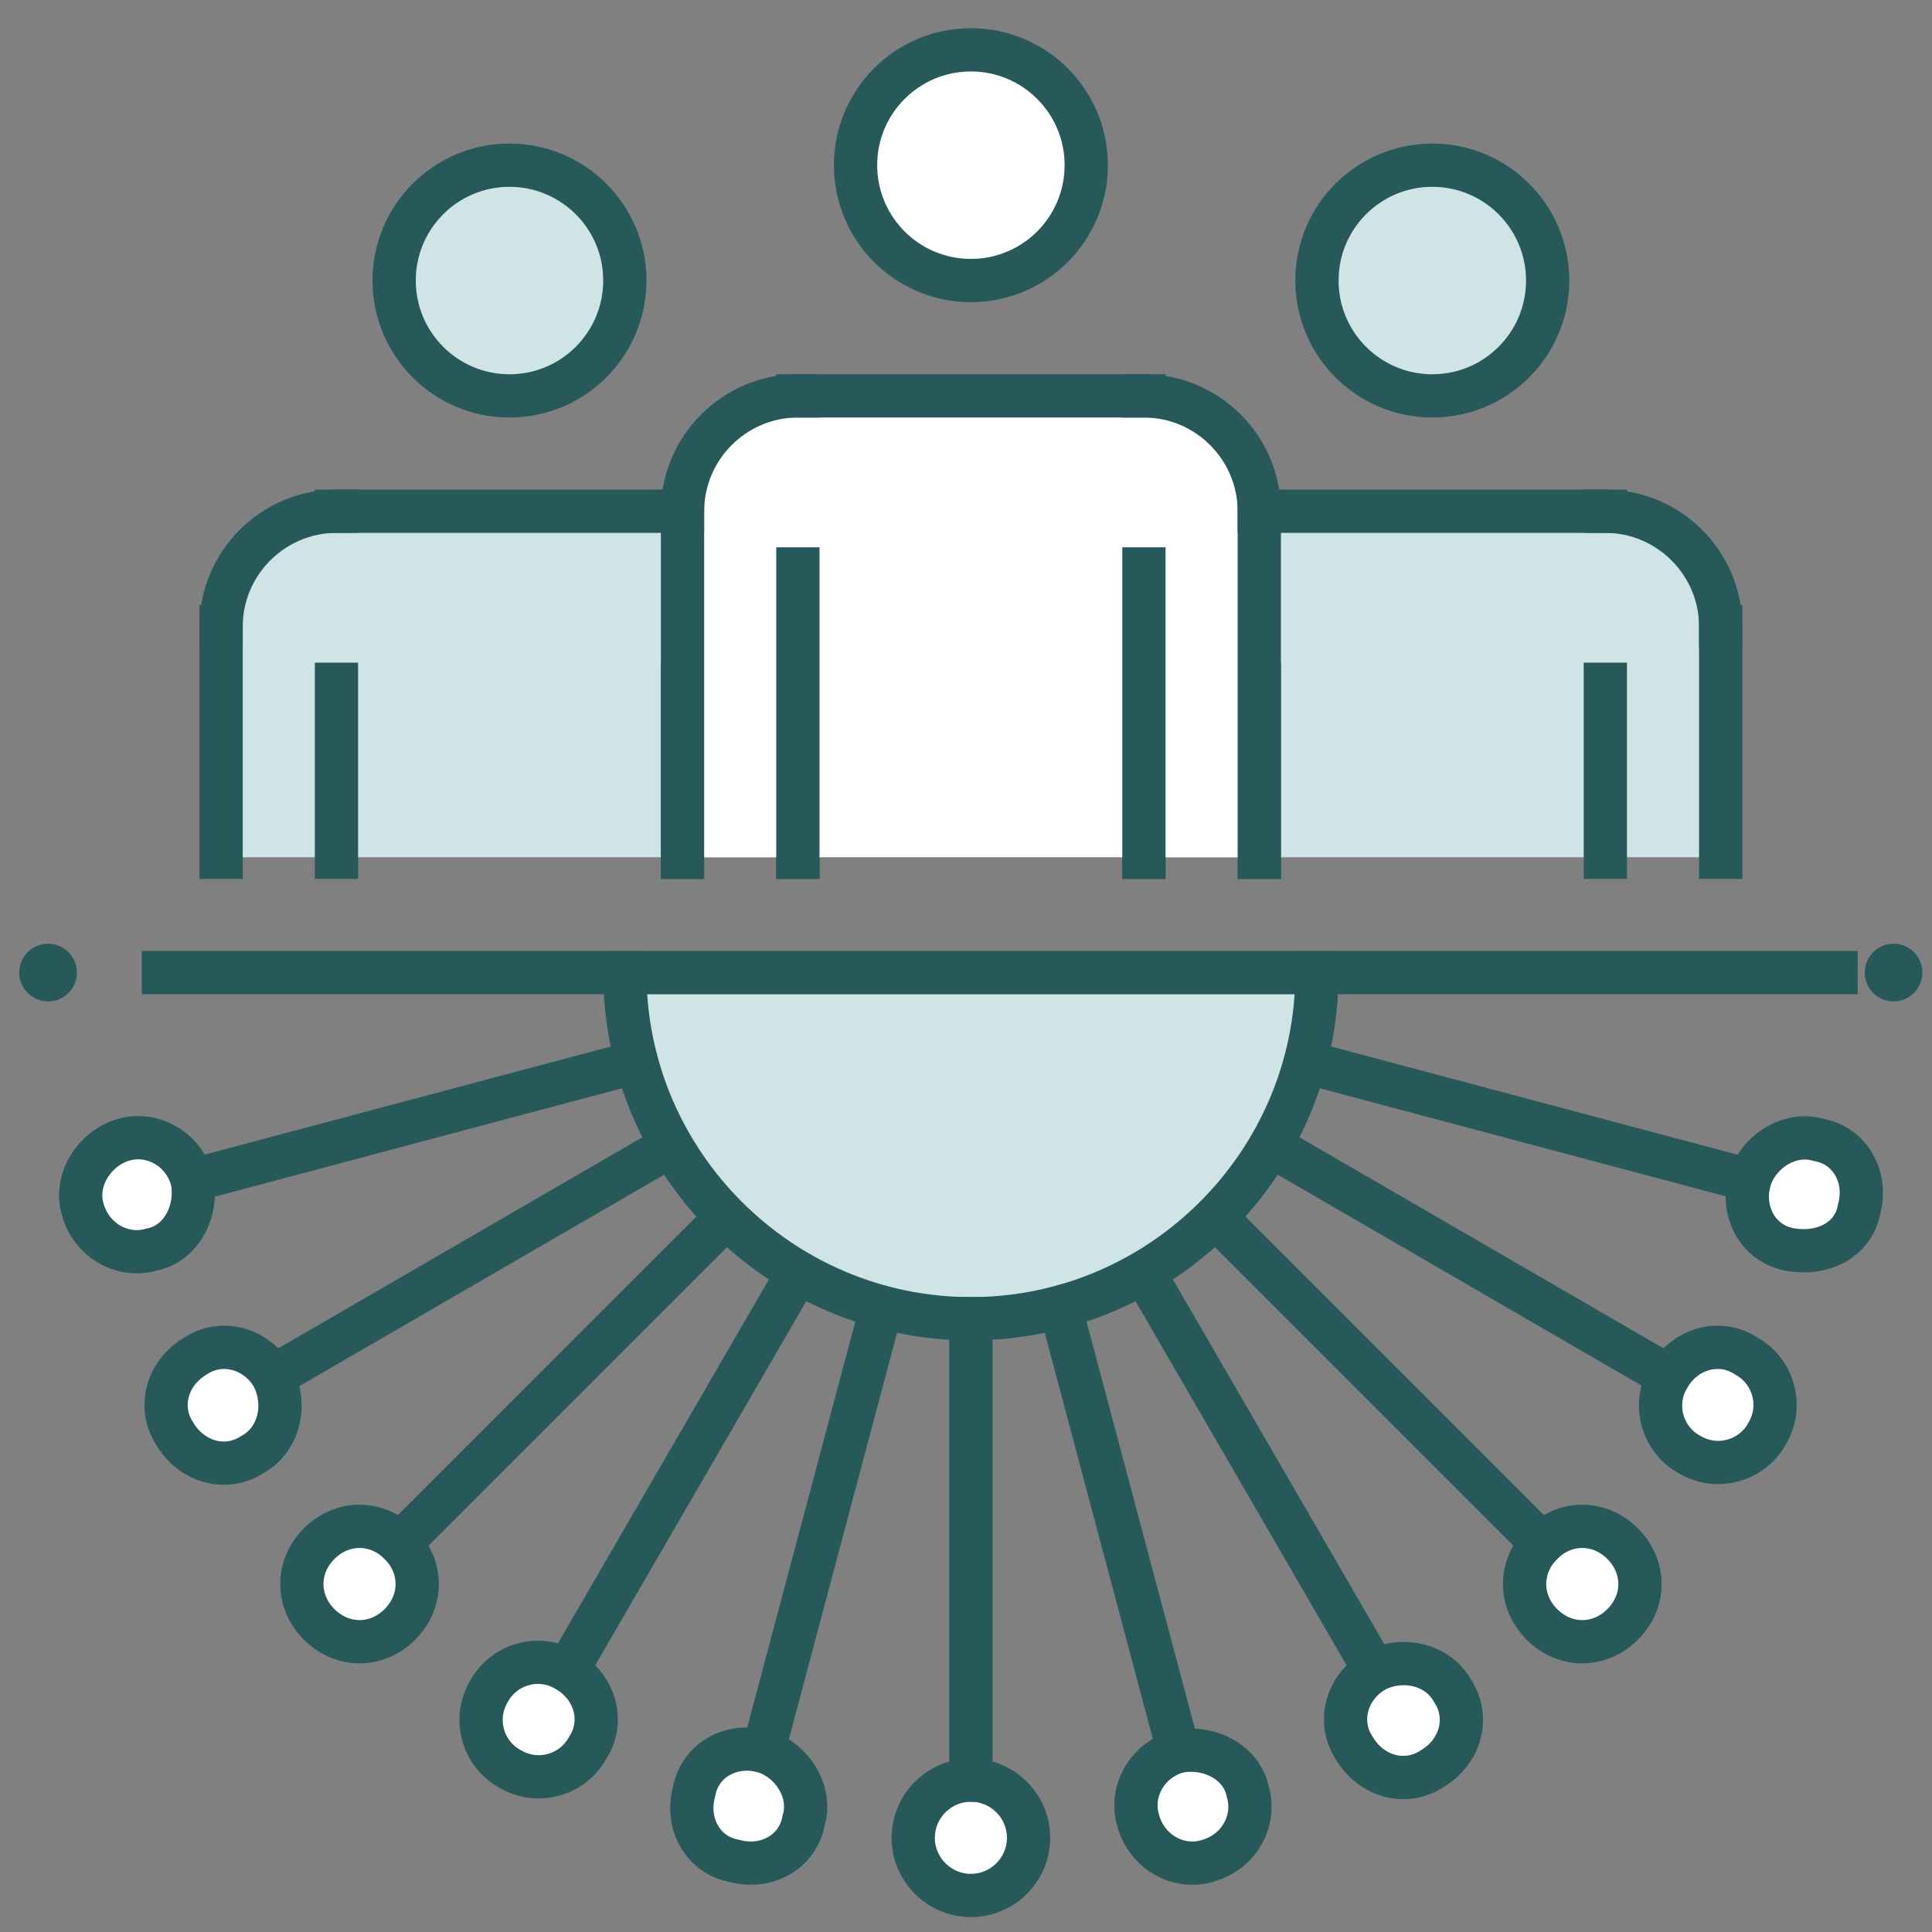 <?xml version="1.0" encoding="UTF-8"?>
<svg xmlns="http://www.w3.org/2000/svg" xmlns:xlink="http://www.w3.org/1999/xlink" width="300px" height="300px" viewBox="0 0 300 300" version="1.1">
  <rect x="0" y="0" width="300" height="300" fill="#808080" stroke="none"/>
  <g id="surface1">
    <path style=" stroke:none;fill-rule:nonzero;fill:rgb(81.176%,89.804%,89.804%);fill-opacity:1;" d="M 204.48 151.02 C 204.48 180.574 180.301 204.754 150.746 204.754 C 121.195 204.754 97.016 180.574 97.016 151.02 "></path>
    <path style=" stroke:none;fill-rule:nonzero;fill:rgb(81.176%,89.804%,89.804%);fill-opacity:1;" d="M 249.254 79.379 L 195.523 79.379 C 185.672 79.379 177.613 87.438 177.613 97.289 L 177.613 133.109 L 267.164 133.109 L 267.164 97.289 C 267.164 87.438 259.105 79.379 249.254 79.379 Z M 249.254 79.379 "></path>
    <path style="fill-rule:nonzero;fill:rgb(81.176%,89.804%,89.804%);fill-opacity:1;stroke-width:1.5;stroke-linecap:square;stroke-linejoin:round;stroke:rgb(15.294%,34.902%,35.686%);stroke-opacity:1;stroke-miterlimit:10;" d="M 49.667 13.728 C 51.876 13.728 53.667 11.937 53.667 9.728 C 53.667 7.519 51.876 5.728 49.667 5.728 C 47.458 5.728 45.667 7.519 45.667 9.728 C 45.667 11.937 47.458 13.728 49.667 13.728 Z M 49.667 13.728 " transform="matrix(4.478,0,0,4.478,0,0)"></path>
    <path style="fill:none;stroke-width:1.5;stroke-linecap:square;stroke-linejoin:round;stroke:rgb(15.294%,34.902%,35.686%);stroke-opacity:1;stroke-miterlimit:10;" d="M 39.667 21.728 C 39.667 19.528 41.467 17.728 43.667 17.728 " transform="matrix(4.478,0,0,4.478,0,0)"></path>
    <path style="fill:none;stroke-width:1.5;stroke-linecap:square;stroke-linejoin:round;stroke:rgb(15.294%,34.902%,35.686%);stroke-opacity:1;stroke-miterlimit:10;" d="M 59.667 21.728 C 59.667 19.528 57.867 17.728 55.667 17.728 " transform="matrix(4.478,0,0,4.478,0,0)"></path>
    <path style="fill:none;stroke-width:1.5;stroke-linecap:square;stroke-linejoin:round;stroke:rgb(15.294%,34.902%,35.686%);stroke-opacity:1;stroke-miterlimit:10;" d="M 59.667 21.728 L 59.667 29.728 " transform="matrix(4.478,0,0,4.478,0,0)"></path>
    <path style="fill:none;stroke-width:1.5;stroke-linecap:square;stroke-linejoin:round;stroke:rgb(15.294%,34.902%,35.686%);stroke-opacity:1;stroke-miterlimit:10;" d="M 55.667 17.728 L 43.667 17.728 " transform="matrix(4.478,0,0,4.478,0,0)"></path>
    <path style="fill:none;stroke-width:1.5;stroke-linecap:square;stroke-linejoin:round;stroke:rgb(15.294%,34.902%,35.686%);stroke-opacity:1;stroke-miterlimit:10;" d="M 43.667 23.728 L 43.667 29.728 " transform="matrix(4.478,0,0,4.478,0,0)"></path>
    <path style="fill:none;stroke-width:1.5;stroke-linecap:square;stroke-linejoin:round;stroke:rgb(15.294%,34.902%,35.686%);stroke-opacity:1;stroke-miterlimit:10;" d="M 55.667 23.728 L 55.667 29.728 " transform="matrix(4.478,0,0,4.478,0,0)"></path>
    <path style="fill:none;stroke-width:1.5;stroke-linecap:square;stroke-linejoin:round;stroke:rgb(15.294%,34.902%,35.686%);stroke-opacity:1;stroke-miterlimit:10;" d="M 39.667 21.728 L 39.667 29.728 " transform="matrix(4.478,0,0,4.478,0,0)"></path>
    <path style=" stroke:none;fill-rule:nonzero;fill:rgb(81.176%,89.804%,89.804%);fill-opacity:1;" d="M 105.973 79.379 L 52.242 79.379 C 42.391 79.379 34.328 87.438 34.328 97.289 L 34.328 133.109 L 123.883 133.109 L 123.883 97.289 C 123.883 87.438 115.824 79.379 105.973 79.379 Z M 105.973 79.379 "></path>
    <path style="fill-rule:nonzero;fill:rgb(81.176%,89.804%,89.804%);fill-opacity:1;stroke-width:1.5;stroke-linecap:square;stroke-linejoin:round;stroke:rgb(15.294%,34.902%,35.686%);stroke-opacity:1;stroke-miterlimit:10;" d="M 17.667 13.728 C 19.876 13.728 21.667 11.937 21.667 9.728 C 21.667 7.519 19.876 5.728 17.667 5.728 C 15.458 5.728 13.667 7.519 13.667 9.728 C 13.667 11.937 15.458 13.728 17.667 13.728 Z M 17.667 13.728 " transform="matrix(4.478,0,0,4.478,0,0)"></path>
    <path style="fill:none;stroke-width:1.5;stroke-linecap:square;stroke-linejoin:round;stroke:rgb(15.294%,34.902%,35.686%);stroke-opacity:1;stroke-miterlimit:10;" d="M 7.667 21.728 C 7.667 19.528 9.467 17.728 11.667 17.728 " transform="matrix(4.478,0,0,4.478,0,0)"></path>
    <path style="fill:none;stroke-width:1.5;stroke-linecap:square;stroke-linejoin:round;stroke:rgb(15.294%,34.902%,35.686%);stroke-opacity:1;stroke-miterlimit:10;" d="M 27.667 21.728 C 27.667 19.528 25.867 17.728 23.667 17.728 " transform="matrix(4.478,0,0,4.478,0,0)"></path>
    <path style="fill:none;stroke-width:1.5;stroke-linecap:square;stroke-linejoin:round;stroke:rgb(15.294%,34.902%,35.686%);stroke-opacity:1;stroke-miterlimit:10;" d="M 7.667 21.728 L 7.667 29.728 " transform="matrix(4.478,0,0,4.478,0,0)"></path>
    <path style="fill:none;stroke-width:1.5;stroke-linecap:square;stroke-linejoin:round;stroke:rgb(15.294%,34.902%,35.686%);stroke-opacity:1;stroke-miterlimit:10;" d="M 27.667 21.728 L 27.667 29.728 " transform="matrix(4.478,0,0,4.478,0,0)"></path>
    <path style="fill:none;stroke-width:1.5;stroke-linecap:square;stroke-linejoin:round;stroke:rgb(15.294%,34.902%,35.686%);stroke-opacity:1;stroke-miterlimit:10;" d="M 23.667 17.728 L 11.667 17.728 " transform="matrix(4.478,0,0,4.478,0,0)"></path>
    <path style="fill:none;stroke-width:1.5;stroke-linecap:square;stroke-linejoin:round;stroke:rgb(15.294%,34.902%,35.686%);stroke-opacity:1;stroke-miterlimit:10;" d="M 11.667 23.728 L 11.667 29.728 " transform="matrix(4.478,0,0,4.478,0,0)"></path>
    <path style="fill:none;stroke-width:1.5;stroke-linecap:square;stroke-linejoin:round;stroke:rgb(15.294%,34.902%,35.686%);stroke-opacity:1;stroke-miterlimit:10;" d="M 23.667 23.728 L 23.667 29.728 " transform="matrix(4.478,0,0,4.478,0,0)"></path>
    <path style=" stroke:none;fill-rule:nonzero;fill:rgb(100%,100%,100%);fill-opacity:1;" d="M 177.613 61.469 L 123.883 61.469 C 114.031 61.469 105.973 69.527 105.973 79.379 L 105.973 133.109 L 195.523 133.109 L 195.523 79.379 C 195.523 69.527 187.465 61.469 177.613 61.469 Z M 177.613 61.469 "></path>
    <path style="fill-rule:nonzero;fill:rgb(100%,100%,100%);fill-opacity:1;stroke-width:1.5;stroke-linecap:square;stroke-linejoin:round;stroke:rgb(15.294%,34.902%,35.686%);stroke-opacity:1;stroke-miterlimit:10;" d="M 33.667 9.728 C 35.876 9.728 37.667 7.937 37.667 5.728 C 37.667 3.519 35.876 1.728 33.667 1.728 C 31.458 1.728 29.667 3.519 29.667 5.728 C 29.667 7.937 31.458 9.728 33.667 9.728 Z M 33.667 9.728 " transform="matrix(4.478,0,0,4.478,0,0)"></path>
    <path style="fill:none;stroke-width:1.5;stroke-linecap:square;stroke-linejoin:round;stroke:rgb(15.294%,34.902%,35.686%);stroke-opacity:1;stroke-miterlimit:10;" d="M 23.667 17.728 C 23.667 15.528 25.467 13.728 27.667 13.728 " transform="matrix(4.478,0,0,4.478,0,0)"></path>
    <path style="fill:none;stroke-width:1.5;stroke-linecap:square;stroke-linejoin:round;stroke:rgb(15.294%,34.902%,35.686%);stroke-opacity:1;stroke-miterlimit:10;" d="M 43.667 17.728 C 43.667 15.528 41.867 13.728 39.667 13.728 " transform="matrix(4.478,0,0,4.478,0,0)"></path>
    <path style="fill:none;stroke-width:1.5;stroke-linecap:square;stroke-linejoin:round;stroke:rgb(15.294%,34.902%,35.686%);stroke-opacity:1;stroke-miterlimit:10;" d="M 23.667 17.728 L 23.667 29.728 " transform="matrix(4.478,0,0,4.478,0,0)"></path>
    <path style="fill:none;stroke-width:1.5;stroke-linecap:square;stroke-linejoin:round;stroke:rgb(15.294%,34.902%,35.686%);stroke-opacity:1;stroke-miterlimit:10;" d="M 43.667 17.728 L 43.667 29.728 " transform="matrix(4.478,0,0,4.478,0,0)"></path>
    <path style="fill:none;stroke-width:1.5;stroke-linecap:square;stroke-linejoin:round;stroke:rgb(15.294%,34.902%,35.686%);stroke-opacity:1;stroke-miterlimit:10;" d="M 39.667 13.728 L 27.667 13.728 " transform="matrix(4.478,0,0,4.478,0,0)"></path>
    <path style="fill:none;stroke-width:1.5;stroke-linecap:square;stroke-linejoin:round;stroke:rgb(15.294%,34.902%,35.686%);stroke-opacity:1;stroke-miterlimit:10;" d="M 27.667 19.728 L 27.667 29.728 " transform="matrix(4.478,0,0,4.478,0,0)"></path>
    <path style="fill:none;stroke-width:1.5;stroke-linecap:square;stroke-linejoin:round;stroke:rgb(15.294%,34.902%,35.686%);stroke-opacity:1;stroke-miterlimit:10;" d="M 39.667 19.728 L 39.667 29.728 " transform="matrix(4.478,0,0,4.478,0,0)"></path>
    <path style=" stroke:none;fill-rule:nonzero;fill:rgb(15.294%,34.902%,35.686%);fill-opacity:1;" d="M 11.941 151.02 C 11.941 148.547 9.938 146.543 7.465 146.543 C 4.992 146.543 2.988 148.547 2.988 151.02 C 2.988 153.492 4.992 155.5 7.465 155.5 C 9.938 155.5 11.941 153.492 11.941 151.02 Z M 11.941 151.02 "></path>
    <path style="fill:none;stroke-width:1.5;stroke-linecap:square;stroke-linejoin:round;stroke:rgb(15.294%,34.902%,35.686%);stroke-opacity:1;stroke-miterlimit:4;" d="M 5.667 33.728 L 63.667 33.728 " transform="matrix(4.478,0,0,4.478,0,0)"></path>
    <path style=" stroke:none;fill-rule:nonzero;fill:rgb(15.294%,34.902%,35.686%);fill-opacity:1;" d="M 298.508 151.02 C 298.508 148.547 296.504 146.543 294.031 146.543 C 291.559 146.543 289.555 148.547 289.555 151.02 C 289.555 153.492 291.559 155.5 294.031 155.5 C 296.504 155.5 298.508 153.492 298.508 151.02 Z M 298.508 151.02 "></path>
    <path style=" stroke:none;fill-rule:nonzero;fill:rgb(100%,100%,100%);fill-opacity:1;" d="M 118.508 271.918 C 113.582 270.574 108.656 273.262 107.762 278.188 C 106.418 283.113 109.105 288.039 114.031 288.934 C 118.957 290.277 123.879 287.59 124.777 282.664 C 126.121 278.188 122.984 273.262 118.508 271.918 Z M 118.508 271.918 "></path>
    <path style=" stroke:none;fill-rule:nonzero;fill:rgb(100%,100%,100%);fill-opacity:1;" d="M 88.062 259.379 C 83.582 256.691 78.211 258.484 75.973 262.512 C 73.285 266.992 75.074 272.363 79.105 274.602 C 83.582 277.289 88.957 275.5 91.195 271.469 C 93.883 267.438 92.539 262.066 88.062 259.379 Z M 88.062 259.379 "></path>
    <path style=" stroke:none;fill-rule:nonzero;fill:rgb(100%,100%,100%);fill-opacity:1;" d="M 62.09 239.68 C 58.508 236.098 53.137 236.098 49.555 239.68 C 45.973 243.262 45.973 248.633 49.555 252.215 C 53.137 255.797 58.508 255.797 62.09 252.215 C 65.672 248.633 65.672 243.262 62.09 239.68 Z M 62.09 239.68 "></path>
    <path style=" stroke:none;fill-rule:nonzero;fill:rgb(100%,100%,100%);fill-opacity:1;" d="M 42.391 213.707 C 39.703 209.23 34.332 207.887 30.301 210.574 C 25.824 213.262 24.48 218.633 27.168 222.664 C 29.852 227.141 35.227 228.484 39.254 225.797 C 43.285 223.559 44.629 218.184 42.391 213.707 Z M 42.391 213.707 "></path>
    <path style=" stroke:none;fill-rule:nonzero;fill:rgb(100%,100%,100%);fill-opacity:1;" d="M 29.852 183.262 C 28.508 178.336 23.582 175.648 19.105 176.992 C 14.629 178.336 11.492 183.262 12.836 187.738 C 14.18 192.664 19.105 195.352 23.582 194.008 C 28.062 193.113 30.746 188.188 29.852 183.262 Z M 29.852 183.262 "></path>
    <path style=" stroke:none;fill-rule:nonzero;fill:rgb(100%,100%,100%);fill-opacity:1;" d="M 271.641 183.262 C 270.301 188.184 272.984 193.109 277.91 194.008 C 282.836 194.902 287.762 192.664 288.656 187.738 C 290 182.812 287.312 177.887 282.387 176.992 C 277.91 175.648 272.984 178.781 271.641 183.262 Z M 271.641 183.262 "></path>
    <path style=" stroke:none;fill-rule:nonzero;fill:rgb(100%,100%,100%);fill-opacity:1;" d="M 259.105 213.707 C 256.418 218.184 258.211 223.559 262.238 225.797 C 266.719 228.484 272.09 226.691 274.328 222.664 C 277.016 218.184 275.223 212.812 271.195 210.574 C 267.164 207.887 261.793 209.23 259.105 213.707 Z M 259.105 213.707 "></path>
    <path style=" stroke:none;fill-rule:nonzero;fill:rgb(100%,100%,100%);fill-opacity:1;" d="M 239.402 239.68 C 235.82 243.262 235.82 248.633 239.402 252.215 C 242.984 255.797 248.359 255.797 251.941 252.215 C 255.523 248.633 255.523 243.262 251.941 239.68 C 248.359 236.098 242.984 236.098 239.402 239.68 Z M 239.402 239.68 "></path>
    <path style=" stroke:none;fill-rule:nonzero;fill:rgb(100%,100%,100%);fill-opacity:1;" d="M 213.434 259.383 C 208.957 262.066 207.613 267.441 210.301 271.469 C 212.988 275.949 218.359 277.293 222.391 274.605 C 226.867 271.918 228.211 266.547 225.523 262.516 C 223.285 258.484 217.91 257.141 213.434 259.383 Z M 213.434 259.383 "></path>
    <path style=" stroke:none;fill-rule:nonzero;fill:rgb(100%,100%,100%);fill-opacity:1;" d="M 182.988 271.918 C 178.062 273.262 175.375 278.188 176.719 282.664 C 178.062 287.59 182.988 290.277 187.465 288.934 C 192.391 287.59 195.078 282.664 193.734 278.188 C 192.836 273.707 187.914 271.023 182.988 271.918 Z M 182.988 271.918 "></path>
    <path style=" stroke:none;fill-rule:nonzero;fill:rgb(100%,100%,100%);fill-opacity:1;" d="M 150.746 276.395 C 145.824 276.395 141.793 280.426 141.793 285.348 C 141.793 290.273 145.824 294.305 150.746 294.305 C 155.672 294.305 159.703 290.273 159.703 285.348 C 159.703 280.426 155.672 276.395 150.746 276.395 Z M 150.746 276.395 "></path>
    <path style="fill:none;stroke-width:1.5;stroke-linecap:square;stroke-linejoin:round;stroke:rgb(15.294%,34.902%,35.686%);stroke-opacity:1;stroke-miterlimit:10;" d="M 26.467 60.728 L 30.567 45.328 " transform="matrix(4.478,0,0,4.478,0,0)"></path>
    <path style="fill:none;stroke-width:1.5;stroke-linecap:square;stroke-linejoin:round;stroke:rgb(15.294%,34.902%,35.686%);stroke-opacity:1;stroke-miterlimit:10;" d="M 26.467 60.728 C 25.367 60.428 24.267 61.028 24.067 62.129 C 23.767 63.229 24.367 64.329 25.467 64.529 C 26.567 64.829 27.666 64.228 27.867 63.128 C 28.167 62.129 27.467 61.028 26.467 60.728 Z M 26.467 60.728 " transform="matrix(4.478,0,0,4.478,0,0)"></path>
    <path style="fill:none;stroke-width:1.5;stroke-linecap:square;stroke-linejoin:round;stroke:rgb(15.294%,34.902%,35.686%);stroke-opacity:1;stroke-miterlimit:10;" d="M 19.667 57.928 L 27.667 44.128 " transform="matrix(4.478,0,0,4.478,0,0)"></path>
    <path style="fill:none;stroke-width:1.5;stroke-linecap:square;stroke-linejoin:round;stroke:rgb(15.294%,34.902%,35.686%);stroke-opacity:1;stroke-miterlimit:10;" d="M 19.667 57.928 C 18.667 57.328 17.467 57.728 16.967 58.628 C 16.367 59.628 16.767 60.828 17.667 61.328 C 18.667 61.928 19.867 61.528 20.367 60.628 C 20.967 59.728 20.667 58.528 19.667 57.928 Z M 19.667 57.928 " transform="matrix(4.478,0,0,4.478,0,0)"></path>
    <path style="fill:none;stroke-width:1.5;stroke-linecap:square;stroke-linejoin:round;stroke:rgb(15.294%,34.902%,35.686%);stroke-opacity:1;stroke-miterlimit:10;" d="M 13.868 53.528 L 25.167 42.228 " transform="matrix(4.478,0,0,4.478,0,0)"></path>
    <path style="fill:none;stroke-width:1.5;stroke-linecap:square;stroke-linejoin:round;stroke:rgb(15.294%,34.902%,35.686%);stroke-opacity:1;stroke-miterlimit:10;" d="M 13.867 53.528 C 13.067 52.728 11.867 52.728 11.067 53.528 C 10.267 54.328 10.267 55.528 11.067 56.328 C 11.867 57.128 13.067 57.128 13.867 56.328 C 14.667 55.528 14.667 54.328 13.867 53.528 Z M 13.867 53.528 " transform="matrix(4.478,0,0,4.478,0,0)"></path>
    <path style="fill:none;stroke-width:1.5;stroke-linecap:square;stroke-linejoin:round;stroke:rgb(15.294%,34.902%,35.686%);stroke-opacity:1;stroke-miterlimit:10;" d="M 9.466 47.728 L 23.267 39.728 " transform="matrix(4.478,0,0,4.478,0,0)"></path>
    <path style="fill:none;stroke-width:1.5;stroke-linecap:square;stroke-linejoin:round;stroke:rgb(15.294%,34.902%,35.686%);stroke-opacity:1;stroke-miterlimit:10;" d="M 9.467 47.728 C 8.867 46.728 7.667 46.428 6.767 47.028 C 5.767 47.628 5.467 48.828 6.068 49.728 C 6.667 50.728 7.867 51.028 8.767 50.428 C 9.667 49.928 9.967 48.728 9.467 47.728 Z M 9.467 47.728 " transform="matrix(4.478,0,0,4.478,0,0)"></path>
    <path style="fill:none;stroke-width:1.5;stroke-linecap:square;stroke-linejoin:round;stroke:rgb(15.294%,34.902%,35.686%);stroke-opacity:1;stroke-miterlimit:10;" d="M 6.667 40.928 L 22.067 36.828 " transform="matrix(4.478,0,0,4.478,0,0)"></path>
    <path style="fill:none;stroke-width:1.5;stroke-linecap:square;stroke-linejoin:round;stroke:rgb(15.294%,34.902%,35.686%);stroke-opacity:1;stroke-miterlimit:10;" d="M 6.667 40.928 C 6.367 39.828 5.267 39.228 4.267 39.528 C 3.267 39.828 2.567 40.928 2.867 41.928 C 3.167 43.028 4.267 43.629 5.267 43.328 C 6.267 43.129 6.867 42.029 6.667 40.928 Z M 6.667 40.928 " transform="matrix(4.478,0,0,4.478,0,0)"></path>
    <path style="fill:none;stroke-width:1.5;stroke-linecap:square;stroke-linejoin:round;stroke:rgb(15.294%,34.902%,35.686%);stroke-opacity:1;stroke-miterlimit:10;" d="M 60.667 40.928 L 45.267 36.828 " transform="matrix(4.478,0,0,4.478,0,0)"></path>
    <path style="fill:none;stroke-width:1.5;stroke-linecap:square;stroke-linejoin:round;stroke:rgb(15.294%,34.902%,35.686%);stroke-opacity:1;stroke-miterlimit:10;" d="M 60.666 40.928 C 60.367 42.028 60.967 43.128 62.067 43.328 C 63.167 43.528 64.267 43.028 64.467 41.928 C 64.767 40.828 64.166 39.728 63.066 39.528 C 62.067 39.228 60.967 39.928 60.666 40.928 Z M 60.666 40.928 " transform="matrix(4.478,0,0,4.478,0,0)"></path>
    <path style="fill:none;stroke-width:1.5;stroke-linecap:square;stroke-linejoin:round;stroke:rgb(15.294%,34.902%,35.686%);stroke-opacity:1;stroke-miterlimit:10;" d="M 44.067 39.728 L 57.867 47.728 " transform="matrix(4.478,0,0,4.478,0,0)"></path>
    <path style="fill:none;stroke-width:1.5;stroke-linecap:square;stroke-linejoin:round;stroke:rgb(15.294%,34.902%,35.686%);stroke-opacity:1;stroke-miterlimit:10;" d="M 57.867 47.728 C 57.267 48.728 57.667 49.928 58.567 50.428 C 59.567 51.028 60.767 50.628 61.267 49.728 C 61.867 48.728 61.466 47.528 60.567 47.028 C 59.667 46.428 58.467 46.728 57.867 47.728 Z M 57.867 47.728 " transform="matrix(4.478,0,0,4.478,0,0)"></path>
    <path style="fill:none;stroke-width:1.5;stroke-linecap:square;stroke-linejoin:round;stroke:rgb(15.294%,34.902%,35.686%);stroke-opacity:1;stroke-miterlimit:10;" d="M 42.167 42.228 L 53.467 53.528 " transform="matrix(4.478,0,0,4.478,0,0)"></path>
    <path style="fill:none;stroke-width:1.5;stroke-linecap:square;stroke-linejoin:round;stroke:rgb(15.294%,34.902%,35.686%);stroke-opacity:1;stroke-miterlimit:10;" d="M 53.467 53.528 C 52.667 54.328 52.667 55.528 53.467 56.328 C 54.267 57.128 55.467 57.128 56.267 56.328 C 57.067 55.528 57.067 54.328 56.267 53.528 C 55.467 52.728 54.267 52.728 53.467 53.528 Z M 53.467 53.528 " transform="matrix(4.478,0,0,4.478,0,0)"></path>
    <path style="fill:none;stroke-width:1.5;stroke-linecap:square;stroke-linejoin:round;stroke:rgb(15.294%,34.902%,35.686%);stroke-opacity:1;stroke-miterlimit:10;" d="M 39.667 44.128 L 47.667 57.928 " transform="matrix(4.478,0,0,4.478,0,0)"></path>
    <path style="fill:none;stroke-width:1.5;stroke-linecap:square;stroke-linejoin:round;stroke:rgb(15.294%,34.902%,35.686%);stroke-opacity:1;stroke-miterlimit:10;" d="M 47.667 57.929 C 46.667 58.528 46.367 59.729 46.967 60.628 C 47.567 61.629 48.767 61.929 49.667 61.329 C 50.667 60.728 50.967 59.529 50.367 58.628 C 49.867 57.728 48.667 57.428 47.667 57.929 Z M 47.667 57.929 " transform="matrix(4.478,0,0,4.478,0,0)"></path>
    <path style="fill:none;stroke-width:1.5;stroke-linecap:square;stroke-linejoin:round;stroke:rgb(15.294%,34.902%,35.686%);stroke-opacity:1;stroke-miterlimit:10;" d="M 36.767 45.328 L 40.867 60.728 " transform="matrix(4.478,0,0,4.478,0,0)"></path>
    <path style="fill:none;stroke-width:1.5;stroke-linecap:square;stroke-linejoin:round;stroke:rgb(15.294%,34.902%,35.686%);stroke-opacity:1;stroke-miterlimit:10;" d="M 40.867 60.728 C 39.767 61.028 39.167 62.129 39.467 63.128 C 39.767 64.228 40.867 64.829 41.867 64.529 C 42.967 64.228 43.567 63.128 43.267 62.129 C 43.067 61.128 41.967 60.529 40.867 60.728 Z M 40.867 60.728 " transform="matrix(4.478,0,0,4.478,0,0)"></path>
    <path style="fill:none;stroke-width:1.5;stroke-linecap:square;stroke-linejoin:round;stroke:rgb(15.294%,34.902%,35.686%);stroke-opacity:1;stroke-miterlimit:10;" d="M 33.667 45.728 L 33.667 61.728 " transform="matrix(4.478,0,0,4.478,0,0)"></path>
    <path style="fill:none;stroke-width:1.5;stroke-linecap:square;stroke-linejoin:round;stroke:rgb(15.294%,34.902%,35.686%);stroke-opacity:1;stroke-miterlimit:10;" d="M 33.667 61.728 C 32.567 61.728 31.667 62.628 31.667 63.728 C 31.667 64.828 32.567 65.728 33.667 65.728 C 34.767 65.728 35.667 64.828 35.667 63.728 C 35.667 62.628 34.767 61.728 33.667 61.728 Z M 33.667 61.728 " transform="matrix(4.478,0,0,4.478,0,0)"></path>
    <path style="fill:none;stroke-width:1.5;stroke-linecap:square;stroke-linejoin:round;stroke:rgb(15.294%,34.902%,35.686%);stroke-opacity:1;stroke-miterlimit:10;" d="M 45.667 33.728 C 45.667 40.328 40.267 45.728 33.667 45.728 C 27.067 45.728 21.667 40.328 21.667 33.728 " transform="matrix(4.478,0,0,4.478,0,0)"></path>
  </g>
</svg>
